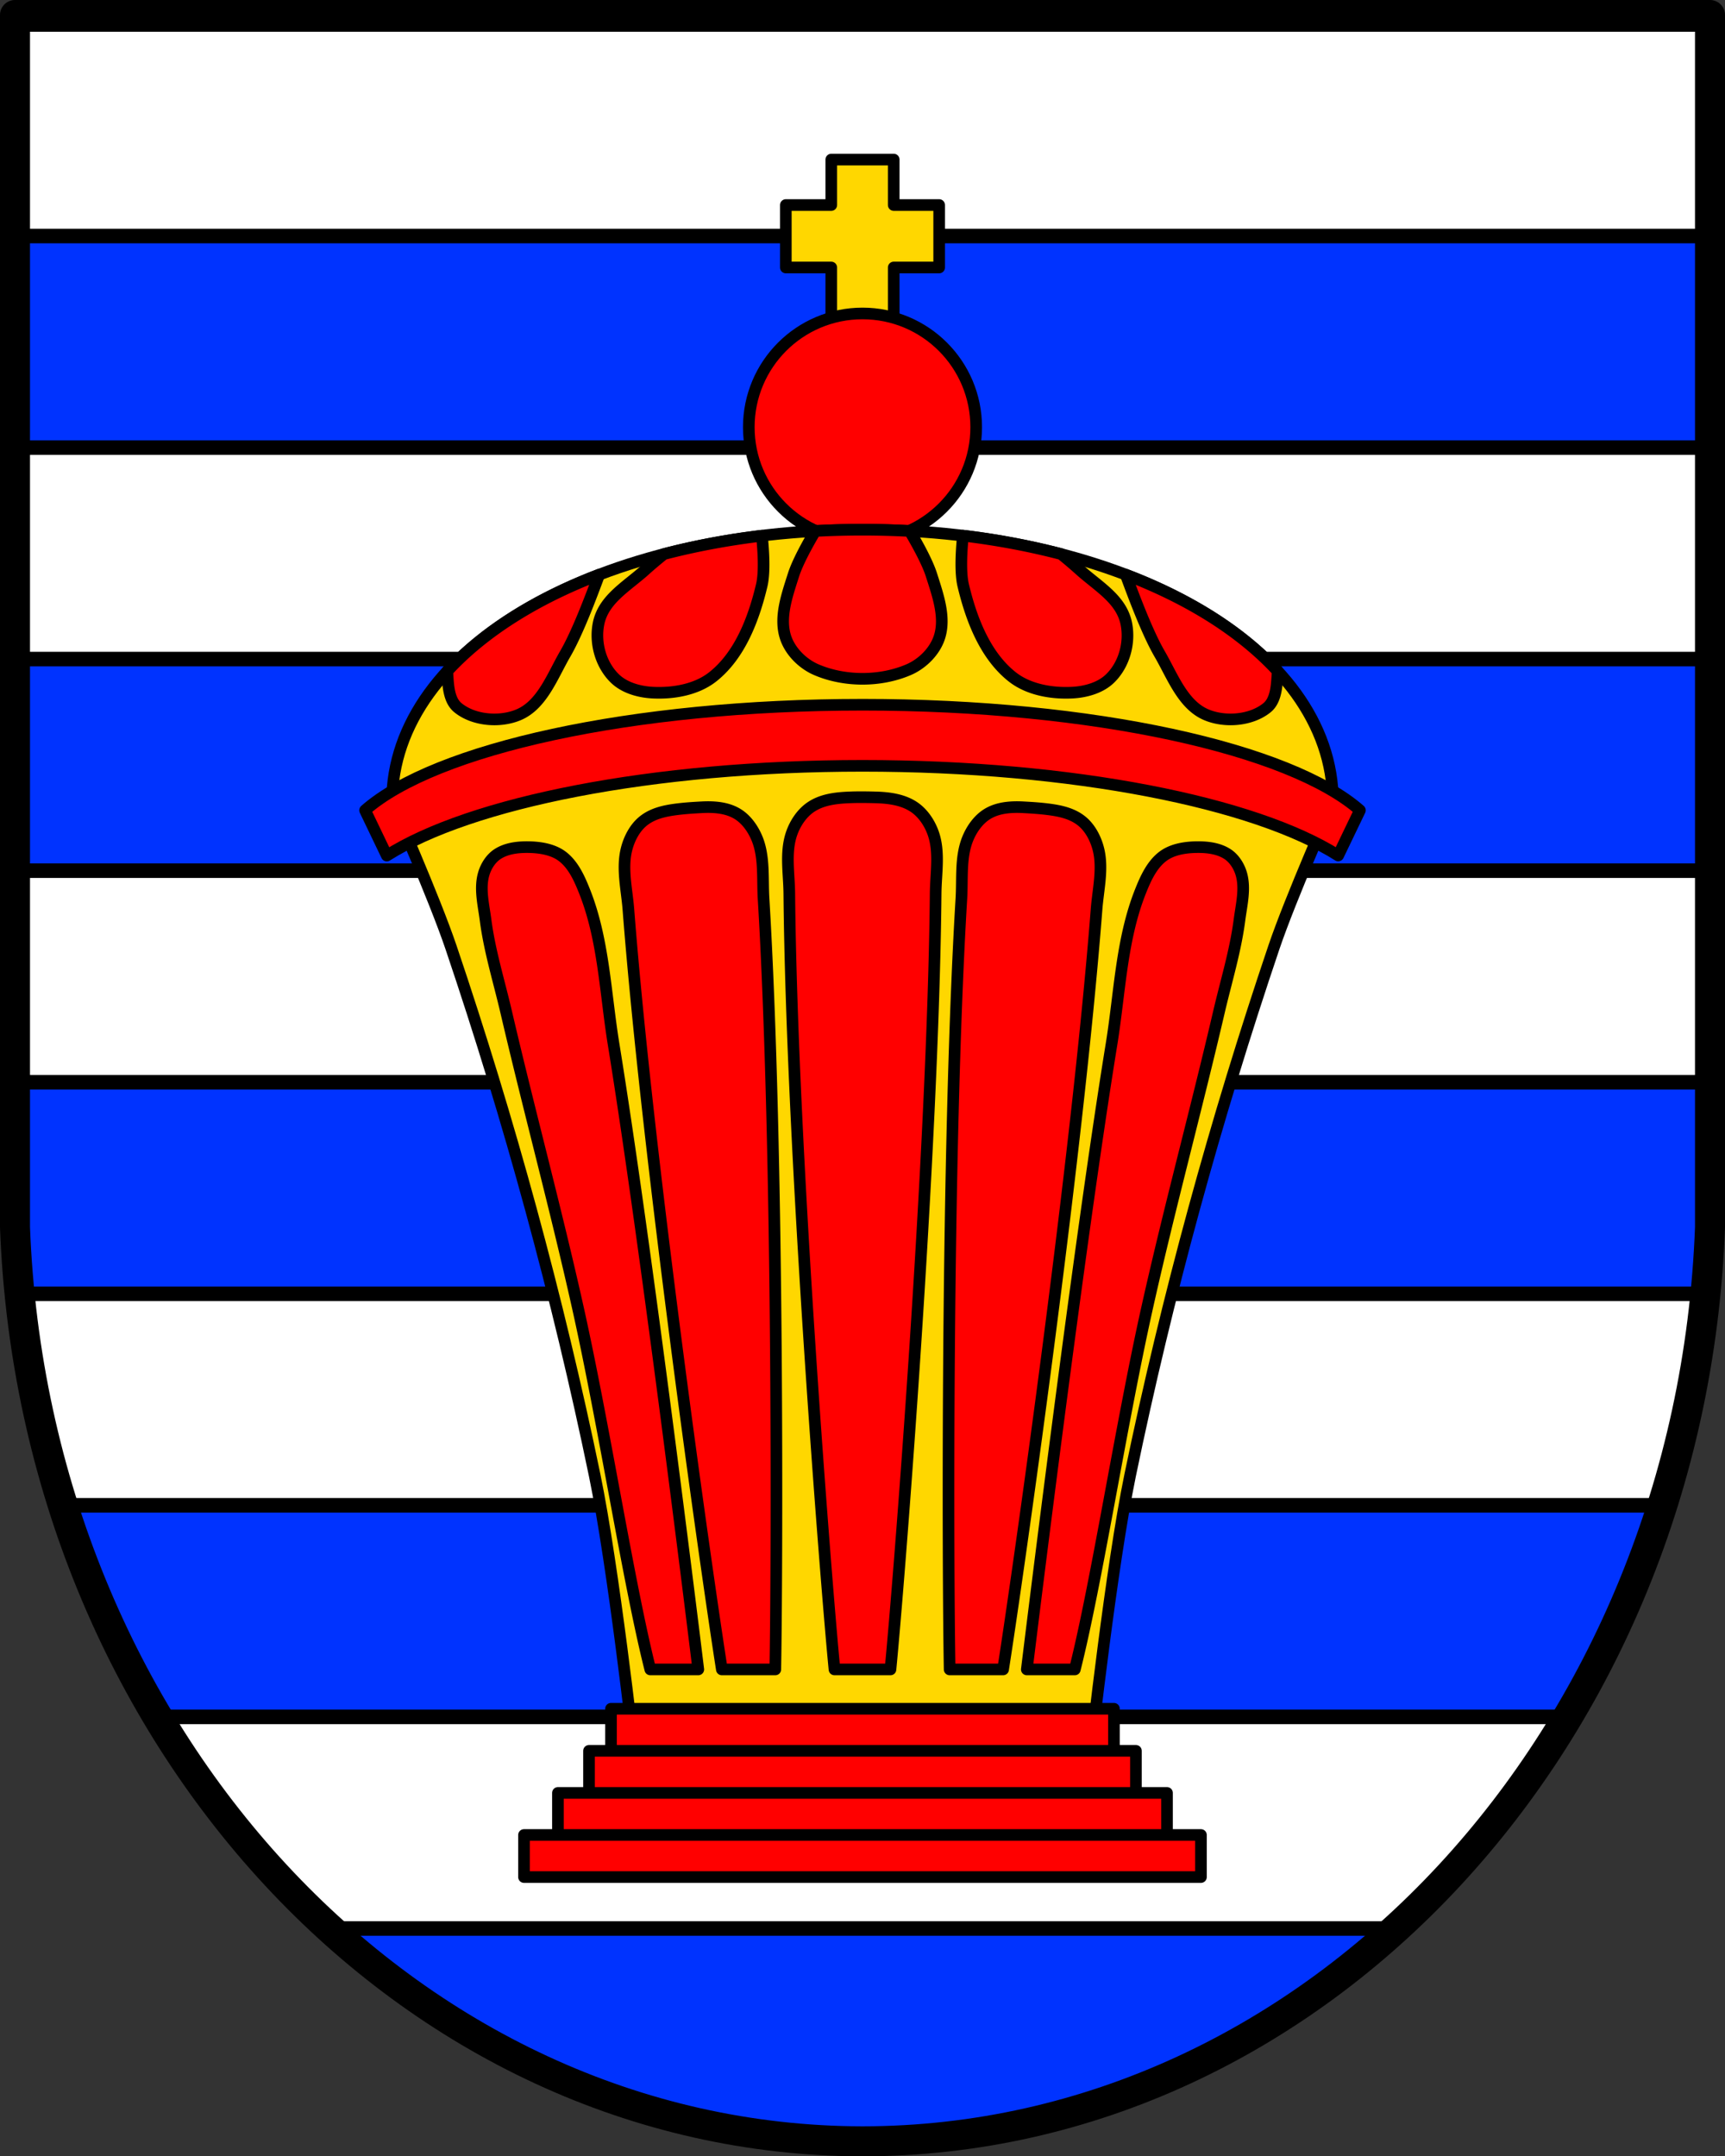 <svg xmlns="http://www.w3.org/2000/svg" width="1150.594" height="1437.999" viewBox="0 0 304.428 380.471"><rect x="0" y="0" width="304.428" height="380.471" fill="#333333" stroke="none"/><path d="M-294.944 18.06V231.96c3.392 89.888 69.498 161.167 149.567 161.278C-65.237 393.187.845 321.933 4.19 231.96V18.06h-149.567Z" style="fill:#03f;fill-opacity:1;fill-rule:nonzero;stroke:none;stroke-width:.005" transform="translate(297.591 -15.414)"/><path d="M-294.949 19.73v37.33H4.185V19.73Zm0 74.662v37.316H4.185V94.392Zm0 74.647v37.332H4.185v-37.332zm.818 74.663c1.294 12.945 3.885 25.44 7.637 37.316H-4.221c3.742-11.877 6.318-24.368 7.604-37.316zm24.37 74.647c8.414 14.099 18.672 26.684 30.368 37.332h188.134c11.69-10.65 21.934-23.228 30.337-37.332z" style="fill:#fff;fill-opacity:1;fill-rule:nonzero;stroke:#000;stroke-width:2.567px;stroke-linecap:butt;stroke-linejoin:round;stroke-miterlimit:4;stroke-dasharray:none;stroke-opacity:1" transform="translate(297.591 -15.414)"/><path d="M-150.888 43.569v8.021h-8.021v11.021h8.021v14.503h11.021V62.61h8.022V51.59h-8.022v-8.021z" style="fill:gold;fill-opacity:1;fill-rule:nonzero;stroke:#000;stroke-width:2.053px;stroke-linecap:round;stroke-linejoin:round;stroke-miterlimit:4;stroke-dasharray:none;stroke-opacity:1" transform="translate(297.591 -15.414)"/><path d="M-125.312 90.787c0 11.082-8.983 20.066-20.065 20.066s-20.066-8.984-20.066-20.066c0-11.081 8.984-20.065 20.066-20.065 11.082 0 20.065 8.984 20.065 20.065z" style="fill:red;fill-opacity:1;fill-rule:nonzero;stroke:#000;stroke-width:2.053px;stroke-linecap:round;stroke-linejoin:round;stroke-miterlimit:4;stroke-dasharray:none;stroke-opacity:1" transform="translate(297.591 -15.414)"/><path d="M-145.377 108.879c-45.852 0-83.021 20.385-83.021 48.064 0 0 7.46 16.92 10.411 25.652 10.313 30.514 18.836 61.657 25.348 93.145 3.316 16.034 6.962 48.593 6.962 48.593l40.284-2.358 40.315 2.358s3.615-32.559 6.93-48.593c6.513-31.488 15.051-62.631 25.365-93.145 2.951-8.733 10.427-25.652 10.427-25.652 0-27.679-37.17-48.064-83.021-48.064z" style="fill:gold;fill-opacity:1;fill-rule:nonzero;stroke:#000;stroke-width:2.053px;stroke-linecap:round;stroke-linejoin:round;stroke-miterlimit:4;stroke-dasharray:none;stroke-opacity:1" transform="translate(297.591 -15.414)"/><path d="M-145.377 139.761c-40.812 0-75.465 7.794-87.786 18.626l3.834 7.989c14.73-9.344 46.772-15.834 83.952-15.834 37.173 0 69.219 6.477 83.952 15.818l3.834-7.973c-12.322-10.832-46.975-18.626-87.786-18.626zM-205.117 339.186h119.47v7.425h-119.47ZM-199.127 331.762h107.49v7.424h-107.49ZM-193.642 324.337h96.52v7.425h-96.52zM-189.761 316.912h88.759v7.425h-88.76z" style="fill:red;fill-opacity:1;fill-rule:nonzero;stroke:#000;stroke-width:2.053px;stroke-linecap:round;stroke-linejoin:round;stroke-miterlimit:4;stroke-dasharray:none;stroke-opacity:1" transform="translate(297.591 -15.414)"/><path d="M-146.52 156.076c-.38.006-.76.018-1.14.033-2.474.098-4.874.394-6.818 1.7-1.594 1.072-2.77 2.839-3.401 4.653-1.162 3.335-.45 7.056-.417 10.588.43 45.717 6.568 122.604 7.973 136.925h9.882c1.406-14.32 7.544-91.208 7.974-136.925.033-3.532.745-7.253-.417-10.588-.633-1.814-1.807-3.581-3.401-4.653-1.944-1.306-4.42-1.64-6.819-1.7a84.25 84.25 0 0 0-3.417-.033zm-26.471 1.75c-.28.004-.557.016-.835.031-1.404.075-2.806.164-4.203.337-2.277.282-4.472.75-6.176 2.198-1.399 1.187-2.365 3.037-2.824 4.893-.844 3.413.063 7.069.337 10.588 3.438 44.24 13.8 116.922 16.492 134.102h9.433c.31-16.234.63-91.174-2.07-136.01-.212-3.525.18-7.285-1.122-10.525-.709-1.762-1.904-3.445-3.45-4.395-1.649-1.014-3.628-1.255-5.582-1.22zm54.497 0c-1.71.035-3.418.331-4.861 1.219-1.546.95-2.757 2.633-3.465 4.395-1.303 3.24-.895 7-1.107 10.524-2.7 44.837-2.379 119.777-2.07 136.011h9.433c2.692-17.18 13.054-89.862 16.492-134.102.274-3.52 1.181-7.175.337-10.588-.458-1.856-1.425-3.706-2.823-4.893-1.705-1.447-3.899-1.916-6.177-2.198-1.397-.173-2.798-.262-4.203-.337a22.43 22.43 0 0 0-.834-.032 15.804 15.804 0 0 0-.722 0zm-86.07 7.058c-1.821-.009-3.736.255-5.23 1.235-1.176.772-2.026 2.116-2.422 3.466-.769 2.618-.031 5.475.32 8.181.714 5.48 2.372 10.79 3.626 16.171 4.065 17.434 8.755 34.717 12.658 52.188 4.592 20.548 8.981 48.79 12.786 63.85h8.47c-.805-6.596-9.165-74.708-14.951-110.342-1.465-9.022-1.74-18.444-5.118-26.936-.904-2.274-1.991-4.721-3.946-6.193-1.504-1.132-3.542-1.52-5.423-1.604-.254-.011-.51-.015-.77-.016zm118.38 0c-.26.001-.515.004-.77.016-1.88.083-3.903.472-5.406 1.604-1.955 1.472-3.059 3.919-3.963 6.193-3.378 8.492-3.637 17.914-5.102 26.935-5.786 35.635-14.145 103.746-14.952 110.343h8.471c3.803-15.06 8.179-43.303 12.77-63.85 3.904-17.471 8.61-34.754 12.674-52.188 1.255-5.381 2.896-10.69 3.61-16.17.352-2.707 1.09-5.564.32-8.183-.396-1.35-1.246-2.693-2.422-3.465-1.494-.98-3.408-1.244-5.23-1.235z" style="fill:red;fill-opacity:1;fill-rule:nonzero;stroke:#000;stroke-width:2.053px;stroke-linecap:butt;stroke-linejoin:round;stroke-miterlimit:4;stroke-dasharray:none;stroke-opacity:1" transform="translate(297.591 -15.414)"/><path d="M-145.382 108.879c-2.81 0-5.587.074-8.326.224-1.405 2.378-3.145 5.543-3.85 7.765-1.118 3.525-2.55 7.492-1.396 11.005.82 2.498 3.022 4.676 5.439 5.711 4.984 2.137 11.283 2.137 16.267 0 2.416-1.035 4.618-3.213 5.438-5.71 1.154-3.514-.277-7.481-1.395-11.006-.706-2.223-2.445-5.387-3.85-7.765-2.74-.15-5.516-.224-8.327-.224zm17.728 1.043c-.26 2.59-.5 6.45.047 8.759 1.413 5.945 3.853 12.367 8.648 16.155 2.864 2.263 6.942 2.977 10.588 2.791 2.379-.12 4.983-.84 6.69-2.502 2.478-2.414 3.534-6.23 2.871-9.626-.855-4.386-5.002-6.605-8.31-9.61a79.599 79.599 0 0 0-3.192-2.71c-5.481-1.43-11.29-2.53-17.342-3.257zm-35.471.015c-6.043.729-11.837 1.814-17.31 3.241-1.2.974-2.34 1.923-3.209 2.711-3.307 3.005-7.47 5.224-8.326 9.61-.662 3.395.41 7.212 2.888 9.626 1.706 1.66 4.311 2.382 6.69 2.502 3.646.185 7.723-.528 10.588-2.791 4.795-3.788 7.234-10.21 8.647-16.155.547-2.304.295-6.153.032-8.744zm-28.717 6.867c-11.168 4.257-20.4 10.068-26.791 17.005.006.301.014.601.032.898.12 1.95.301 4.329 1.813 5.568 2.786 2.282 7.415 2.654 10.732 1.25 4.15-1.756 5.952-6.835 8.214-10.732 2.161-3.723 4.524-10.024 6-13.99zm92.92 0c1.472 3.964 3.822 10.266 5.984 13.989 2.263 3.897 4.08 8.976 8.23 10.733 3.317 1.403 7.947 1.03 10.733-1.251 1.511-1.239 1.693-3.617 1.812-5.568.019-.296.027-.597.032-.898-6.394-6.938-15.62-12.749-26.791-17.005z" style="fill:red;fill-opacity:1;fill-rule:nonzero;stroke:#000;stroke-width:2.053px;stroke-linecap:round;stroke-linejoin:round;stroke-miterlimit:4;stroke-dasharray:none;stroke-opacity:1" transform="translate(297.591 -15.414)"/><path d="M-294.944 18.06V231.96c3.392 89.888 69.498 161.167 149.567 161.278C-65.237 393.187.845 321.933 4.19 231.96V18.06h-149.567Z" style="fill:none;stroke:#000;stroke-width:5.294px;stroke-linecap:round;stroke-linejoin:round;stroke-miterlimit:4;stroke-dasharray:none;stroke-opacity:1" transform="translate(297.591 -15.414)"/></svg>